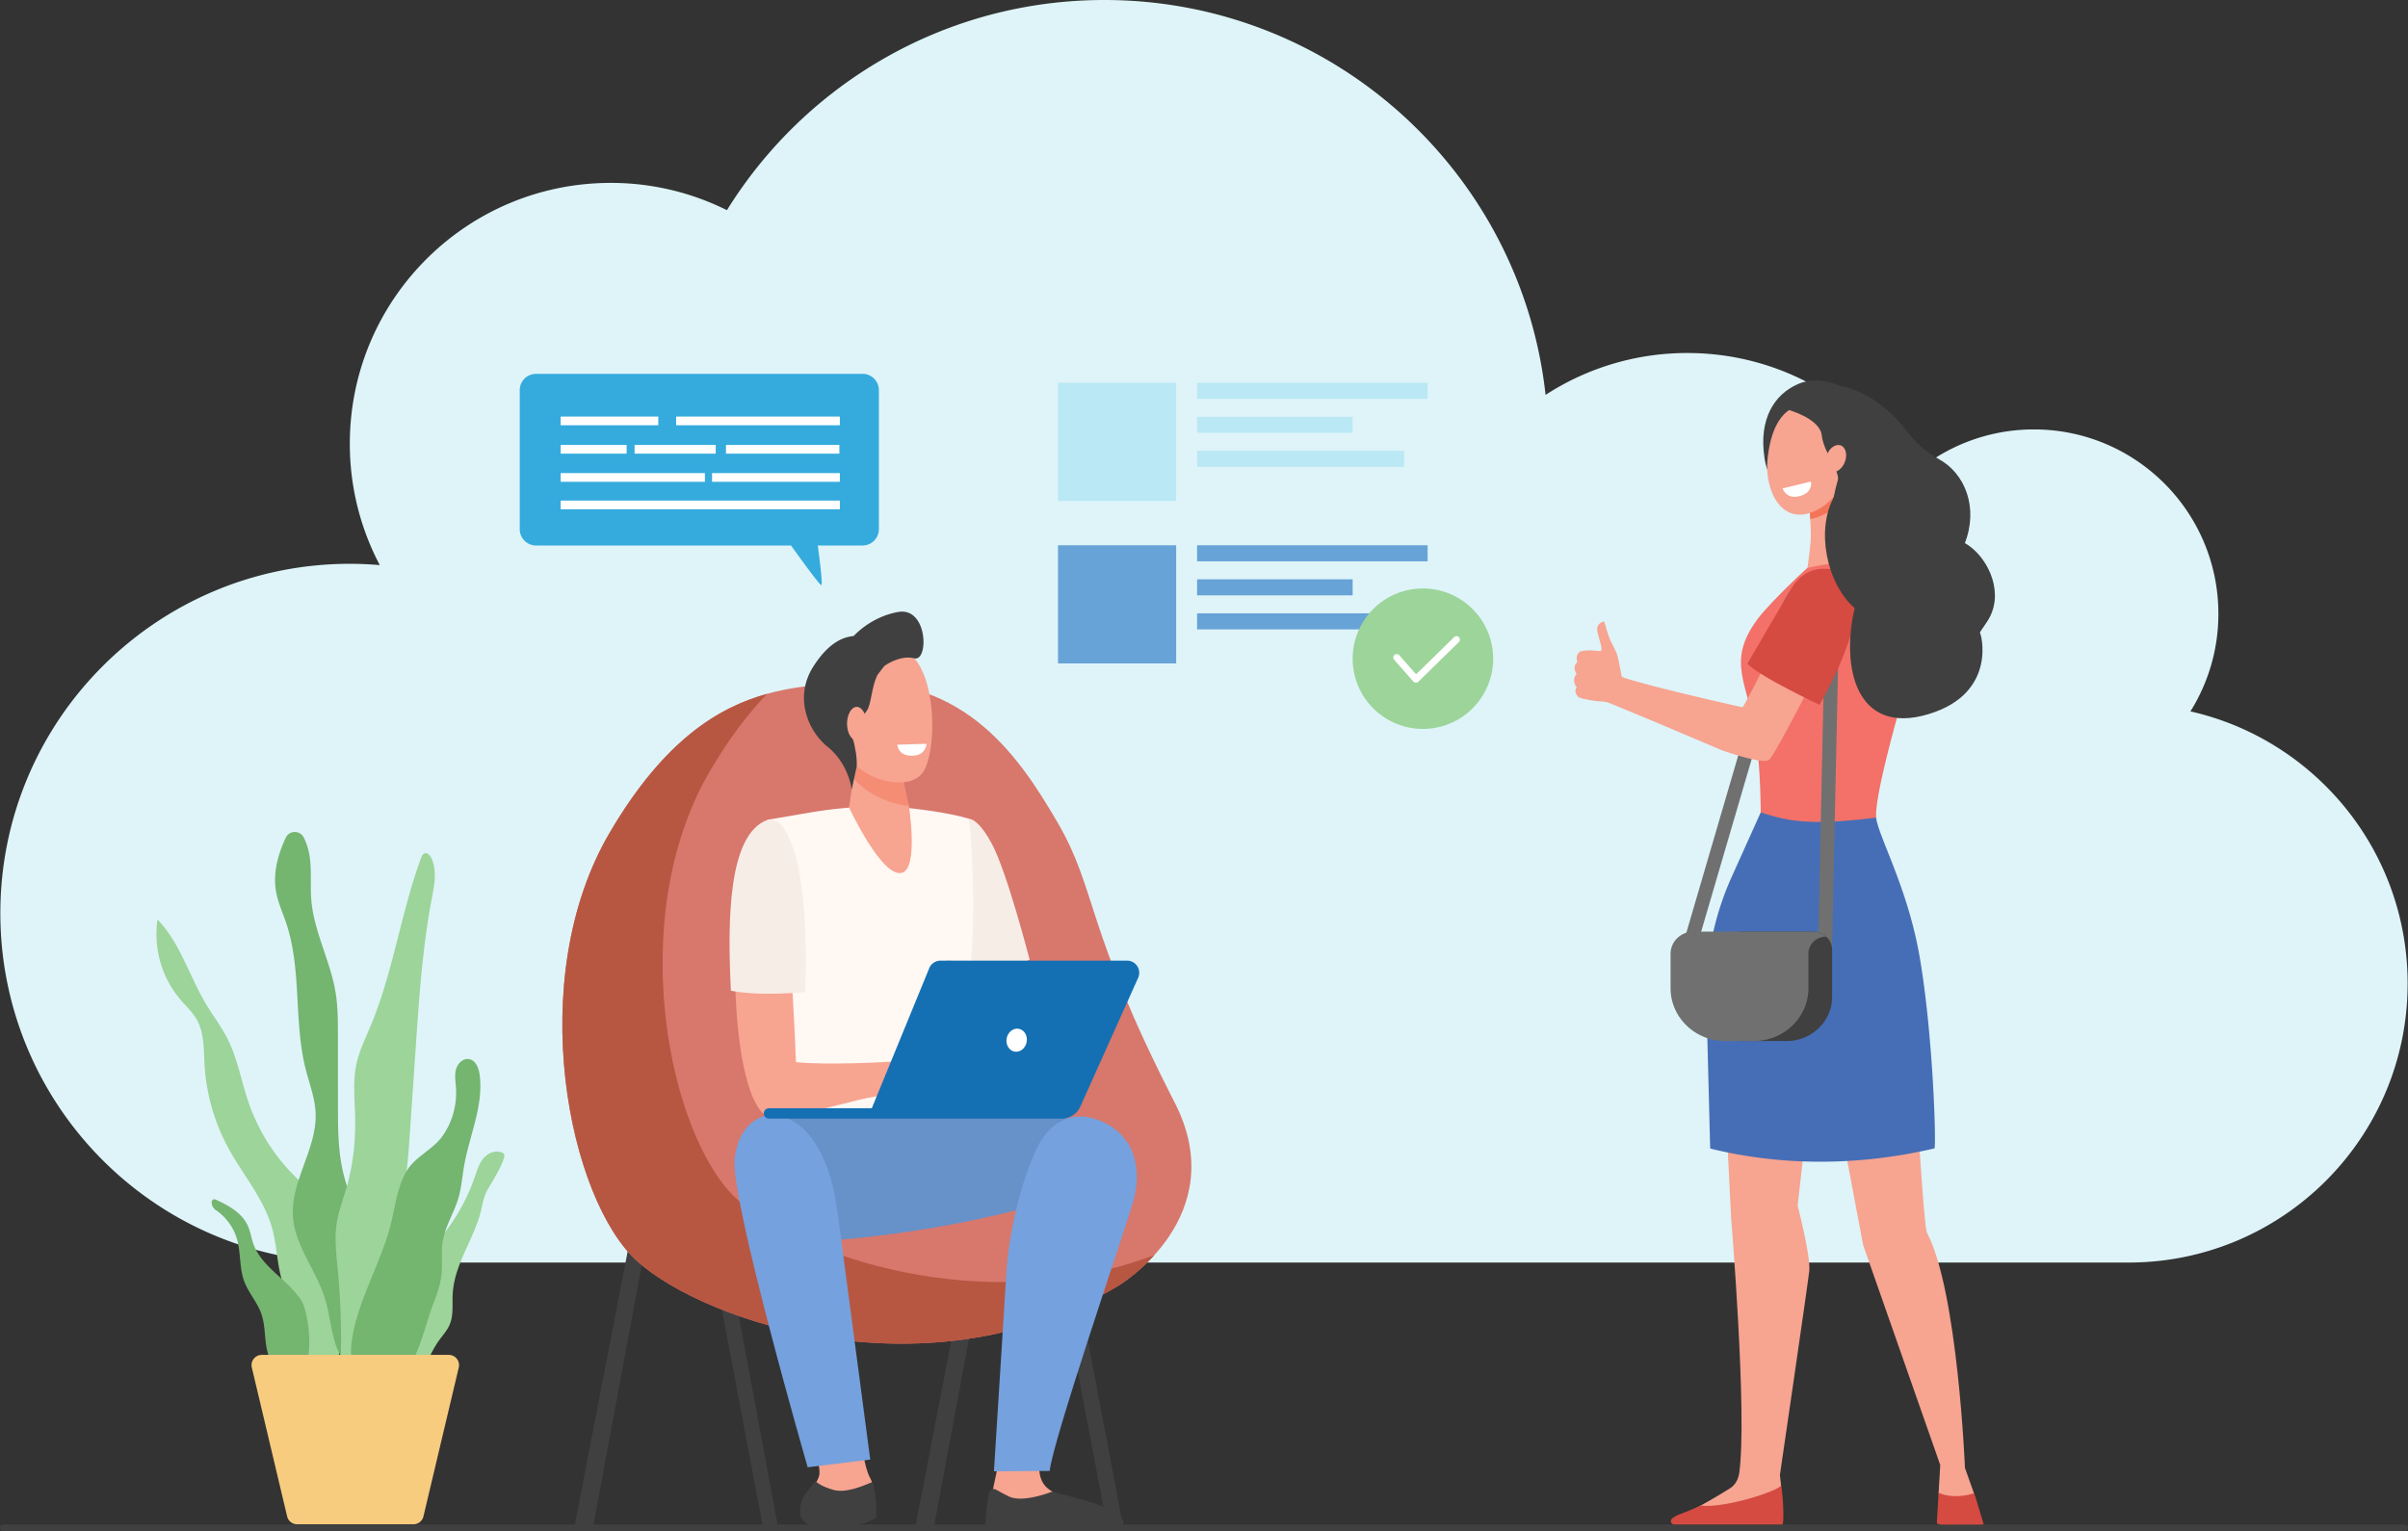 <svg xmlns="http://www.w3.org/2000/svg" viewBox="0 0 2955.9 1880.07">
  <rect x="0" y="0" width="2955.9" height="1880.07" fill="#333333" stroke="none"/>
  <defs>
    <style>
      .cls-1 {
        fill: #def4f9;
      }

      .cls-2 {
        fill: #404040;
      }

      .cls-3 {
        fill: #d8776c;
      }

      .cls-4 {
        fill: #b75742;
      }

      .cls-5 {
        fill: #9cd499;
      }

      .cls-6 {
        fill: #74b570;
      }

      .cls-7 {
        fill: #f7cc7f;
      }

      .cls-8 {
        fill: #f79c8d;
      }

      .cls-9 {
        fill: #f7ede7;
      }

      .cls-10 {
        fill: #fff8f3;
      }

      .cls-11 {
        fill: #f7a491;
      }

      .cls-12 {
        fill: #6791c9;
      }

      .cls-13 {
        fill: #75a1de;
      }

      .cls-14 {
        fill: #1470b3;
      }

      .cls-15 {
        fill: #fff;
      }

      .cls-16, .cls-19 {
        fill: #f47458;
      }

      .cls-16 {
        opacity: 0.5;
      }

      .cls-17 {
        fill: #f37168;
      }

      .cls-18 {
        fill: #466eb6;
      }

      .cls-20 {
        fill: #d54a41;
      }

      .cls-21 {
        fill: #707070;
      }

      .cls-22 {
        fill: #35abdd;
      }

      .cls-23 {
        fill: #a2dff2;
        opacity: 0.6;
      }

      .cls-24 {
        fill: #67a3d6;
      }
    </style>
  </defs>
  <g id="Layer_2" data-name="Layer 2">
    <g id="Layer_3" data-name="Layer 3">
      <path class="cls-1" d="M2688.84,873.52a225.32,225.32,0,0,0,34.3-119.78c0-125.06-101.38-226.44-226.44-226.44a225.65,225.65,0,0,0-152.46,59c-56.33-91.68-157.53-152.82-273-152.82a318.63,318.63,0,0,0-174,51.41C1867.33,212.21,1636.28,0,1355.64,0,1160,0,988.41,103.18,892.33,258.08a318.84,318.84,0,0,0-142.68-33.49c-176.86,0-320.23,143.37-320.23,320.23a318.83,318.83,0,0,0,36.76,149.07c-12.11-1-24.37-1.58-36.76-1.58-236.91,0-429,192.05-429,429s192.06,429,429,429H2612.86c189.21,0,342.59-153.39,342.59-342.59C2955.45,1044.55,2841.48,908.09,2688.84,873.52Z"/>
      <g id="Validate">
        <g>
          <rect class="cls-2" x="1317.14" y="1431.2" width="19.34" height="443.21" transform="translate(2938.2 3029.61) rotate(169.27)"/>
          <polygon class="cls-2" points="728.1 1874.35 705.25 1874.35 790.43 1433.23 809.43 1436.84 728.1 1874.35"/>
          <polygon class="cls-2" points="1146.58 1874.35 1123.72 1874.35 1208.91 1433.23 1227.91 1436.84 1146.58 1874.35"/>
          <polygon class="cls-2" points="936.37 1874.35 954.93 1874.57 873.26 1435.21 854.26 1438.82 936.37 1874.35"/>
          <path class="cls-3" d="M1019.28,839.16c-75.25,8.06-172.64,16.56-270.4,182.46-106.85,181.32-50.6,452.18,33.73,527.44s359.77,168.2,591.31,29.07c0,0,139.81-84.31,68.06-224.24-110.42-215.34-94.82-260.24-144.18-344.63S1179,822.05,1019.28,839.16Z"/>
          <path class="cls-4" d="M748.88,1021.62C815.61,908.39,882.16,868.49,941.61,852c-23,23.8-46.31,54.41-69.65,94-106.85,181.33-50.6,452.18,33.73,527.44,74.79,66.75,299.87,147.37,511.34,67.73-21.74,24.06-43.11,37-43.11,37-231.54,139.13-507,46.2-591.31-29.07S642,1202.94,748.88,1021.62Z"/>
        </g>
        <g>
          <path class="cls-5" d="M410.82,1532.64C409.05,1517,407,1501,399.68,1487c-8.83-17-24.34-29.23-37.89-42.72a236.94,236.94,0,0,1-56.51-90.07c-9-26.14-13.55-54-26-78.66-7.61-15.07-18-28.54-26.63-43-20.43-34.27-31.56-74.77-59.26-103.45a124.35,124.35,0,0,0,28.08,98.36c6.83,8,14.74,15.14,19.94,24.25,9.44,16.53,8.58,36.7,9.68,55.72a244.59,244.59,0,0,0,29.27,102.41c18.17,33.38,44.41,63.11,54.13,99.87,7.29,27.55,5.12,58.44,20.65,82.32,1.68,2.59,3.61,5.19,4,8.24a18.42,18.42,0,0,1-.3,5.18l-1,6.65c-3.53,22.55-7.18,51.24,12.19,68.11,13.43,11.7,30.71,12,40.35-3.58s8.85-38.53,8.13-56.13C417.26,1591.18,414.12,1561.78,410.82,1532.64Z"/>
          <path class="cls-6" d="M445.72,1514.51c-7.54-26.1-19.24-51-25.1-77.48-5.69-25.74-5.73-52.34-5.75-78.69l-.06-86.63c0-18,0-36.06-3-53.79-6.4-38.14-26.22-73.42-29.58-112-1.45-16.67.23-33.51-1.6-50.14-1.05-9.5-3.49-19.19-7.88-27.62a12.31,12.31,0,0,0-22.08.62c-9.63,20.87-15.74,43.42-11.85,65.78,2.34,13.41,8.15,25.91,12.48,38.81,19.32,57.45,9.06,121,24,179.79,4.51,17.73,11.33,35.12,12.12,53.4,1.9,43.75-30.78,83.72-27.78,127.41,2.46,35.82,28.21,65.46,39,99.7,6.05,19.16,7.35,39.62,13.83,58.64,5,14.78,16.75,32.72,34.95,28.24,17.27-4.26,12.05-18.36,11.28-31.83C456.12,1603.22,458.57,1559,445.72,1514.51Z"/>
          <path class="cls-5" d="M485.26,1538.42c-.76-13.56-3.05-27.19-1.16-40.64,1.6-11.36,6.13-22.06,9.35-33.07,6.05-20.62,7.55-42.27,9-63.71q4-58.49,8-117c4.14-60.6,8.3-121.36,19.63-181,3.15-16.57,6.68-34.52-.77-49.64-1.57-3.19-4.65-6.57-8-5.51-2.41.76-3.59,3.41-4.47,5.79C492.05,1121,482.68,1193.43,455,1259.6c-6.62,15.85-14.32,31.44-17.75,48.28-4.12,20.22-1.86,41.1-1.33,61.73.77,29.59-2.12,59.4-10.28,87.84-4.28,14.88-10,29.42-12.34,44.72-2.92,19.09-.47,38.53,1.36,57.75a888,888,0,0,1,3.56,111.22c-.67,21.81,17.74,21.24,29.94,7.84,8.53-9.37,8.45-19.66,11.37-31.33C469.16,1609.36,487.58,1580,485.26,1538.42Z"/>
          <path class="cls-6" d="M370.23,1597.57c-16.29-26.16-48.72-41-59.12-70-2.65-7.38-3.69-15.32-6.92-22.46-7.19-15.87-23.52-24.84-39.58-32.14a3.4,3.4,0,0,0-4.8,3.06h0a11.62,11.62,0,0,0,5,9.8,65.15,65.15,0,0,1,26,35.4c5,17,2.81,35.64,9,52.25,5.18,13.93,15.83,25.33,20.84,39.33,4.57,12.8,4.09,26.78,6.24,40.2s8.12,27.67,20.44,33.35C391.89,1706.86,380.74,1614.47,370.23,1597.57Z"/>
          <path class="cls-5" d="M555.71,1588.93c-.7,12.65,1.24,25.91-3.71,37.57-3.17,7.45-8.86,13.48-13.54,20.09-16.41,23.22-22.37,56.13-47.59,69.2-1.67.86-3.52,1.63-5.36,1.29-2.59-.48-4.28-3-5.32-5.4-6.19-14.4.75-30.64,4.86-45.77.72-2.65,1.32-5.6.06-8-1.39-2.68-4.55-3.84-6.71-6-4.31-4.19-3.91-11.12-3-17.08a386.38,386.38,0,0,1,9-44.18c2.18-8.24,4.7-16.55,9.45-23.63,5.23-7.79,12.82-13.6,19.93-19.71a236.05,236.05,0,0,0,68.93-101.77c2.92-8.49,5.52-17.45,11.54-24.1s16.76-10.08,24.09-4.92c5.22,3.68-16.15,38.06-18.65,42.18-7.12,11.78-7.21,22-11.24,35.12C578.54,1525.89,557.6,1554.59,555.71,1588.93Z"/>
          <path class="cls-6" d="M530.85,1603.56c4.66-12.07,9.37-24.29,10.91-37.13,1.71-14.29-.56-28.89,1.88-43.07,3.13-18.22,13.76-34.25,19-52,3.8-12.8,4.73-26.25,7-39.41,6.53-37.62,24.21-74.38,19.14-112.23-1.11-8.23-4.82-17.83-13-19.23-7.4-1.27-14.13,5.49-16.06,12.76s-.48,14.93,0,22.43a92.59,92.59,0,0,1-16.58,59.4c-11.62,16.44-33.06,25-43.52,42.15-12.83,21.11-14.57,46.88-21.12,70.7-13,47.39-41.07,92.59-47,141.37-2.37,19.41,2.18,43,20.1,50.76C503.47,1722.52,519.11,1633.91,530.85,1603.56Z"/>
          <path class="cls-7" d="M440.27,1663.69H321.37a12.61,12.61,0,0,0-12.25,15.54L352.46,1862a12.6,12.6,0,0,0,12.25,9.69H507.55A12.6,12.6,0,0,0,519.8,1862l43.34-182.78a12.61,12.61,0,0,0-12.25-15.54Z"/>
        </g>
        <g>
          <polygon class="cls-8" points="1246.06 1166.48 1264.1 1220.61 1209.11 1198.98 1246.06 1166.48"/>
          <path class="cls-9" d="M1189.37,1005.4c3.67.15,13.71,3.5,28.4,31.17,18.76,35.33,46.18,142.06,46.18,142.06L1182.11,1209l-10.52-22.27-17.31-171.51S1188.35,1005.36,1189.37,1005.4Z"/>
          <path class="cls-10" d="M1081.19,990c23.4,0,81.3,6.84,108.18,15.4,0,0,19.74,169.11-17.78,297.62-8.39,28.76,7,119.24,7,119.24L936,1419.08S964.77,1200.34,954,1165s-11.08-158.47-11.08-158.47,1.66-.25,54.48-9.35A550.43,550.43,0,0,1,1081.19,990Z"/>
          <path class="cls-11" d="M1052.93,1736.16s5.36,61.71,15.23,78.8-.52,46.14-1,50.12-20.76,9.69-52.95,6.27-31.67-10.82-29.08-22.79,19.73-27.34,20.77-38.73-9.86-52.41-9.86-52.41Z"/>
          <path class="cls-12" d="M1151.18,1371.34s167.4-9.26,204.78,13.3-6.76,68.89-6.76,68.89-136.28,59-364.43,72.17c-54,3.11-58.69-140.39-48.59-152.27S1151.18,1371.34,1151.18,1371.34Z"/>
          <path class="cls-2" d="M1010.15,1876.14c-33.14-3.52-29-19.75-26.37-32.07,1.67-7.71,11.18-16.8,16.85-25.4,3,2.35,7.78,6.5,22.18,10.74,14.94,4.4,35.43-4.31,48.49-9.76,4.65,17.26,4.86,39.27,4.43,42.61C1075.19,1866.36,1043.3,1879.66,1010.15,1876.14Z"/>
          <path class="cls-13" d="M1028.45,1490.69c6.69,50.44,39.8,301.52,39.8,301.52l-76.84,9.49S896.93,1474,901.78,1423.85,942,1369.51,942,1369.51,1010.75,1357.18,1028.45,1490.69Z"/>
          <path class="cls-11" d="M940.23,1025.34c22.67-8.47,33.76,195.12,36.82,278.92,40.15,3.85,110.13,0,127.56-1.27,8.2-.61,27.09-7.51,35.24-8.58,8.35-1.09,15.93-1.65,20-.94,1.51.26,43.36,17.32,46.94,21.06,4.44,4.64,16.44,16.34,14.42,21.4s-23.09-14.1-23.09-14.1l-10.29-5.76c12.81,12.48,37.25,28.91,33.73,34.89-3.43,5.83-25.48-10.84-41.19-22.2,13.48,12.13,30.22,33.84,26.36,37.22-3.46,3-22.51-22.09-42.86-29.33-7.54-2.68-15.06,4.75-21,5.65-4.36.65-11.09,2.06-15.37.85l-22-6.23c-7.5.68-7.69,5.1-15.27,6.71-8.8,1.87-23.24,3.83-34.45,6.56-64.53,15.72-86.06,23-105.82,23C890.11,1373.16,886.64,1045.37,940.23,1025.34Z"/>
          <path class="cls-9" d="M897.2,1216.48c-4.25-85.83-3.63-191.63,44.66-209.69,19-7.12,52.63,35.71,46.59,211.44C962.68,1220.35,924.83,1222.06,897.2,1216.48Z"/>
          <polygon class="cls-8" points="1167.32 1179.6 1162.4 1179.6 1088.41 1360.81 1093.51 1360.03 1167.32 1179.6"/>
          <path class="cls-11" d="M1277.61,1788.94s-6.71,21.43,5.3,35.59,61.89,28.07,68.43,35.74,6.06,14.21,6.06,14.21l-140-3.84,1.52-42.14,6.45-30.28Z"/>
          <path class="cls-2" d="M1291.62,1831.59s-36,14.51-53.36,5.92-16.85-11-21.88-7.76-6.83,42.7-6.83,42.7l157.44,4.61c11-.25,16.49-8.29,7.59-15.17-6.1-4.72-13.16-7.88-17.16-10.17C1345.1,1844.68,1291.62,1831.59,1291.62,1831.59Z"/>
          <path class="cls-13" d="M1272.3,1410.88c10.82-22.69,35.43-52.24,78.73-34.44,41.31,17,52.39,58.69,39.36,101.4s-98.82,293.83-101.81,328.35l-68.49.45s12.45-198.83,15.5-246.89C1238.53,1513.51,1253.57,1450.16,1272.3,1410.88Z"/>
          <path class="cls-14" d="M1383.49,1179.6h-229a14.91,14.91,0,0,0-13.81,9.27l-70.5,171.94H944a6.39,6.39,0,0,0-6.39,6.38h0a6.39,6.39,0,0,0,6.39,6.39h359.25a25.1,25.1,0,0,0,22.88-14.81l71-158.12A14.93,14.93,0,0,0,1383.49,1179.6Z"/>
          <path class="cls-15" d="M1260.22,1279.72c-1.54,7.73-8.28,12.89-15,11.54s-11-8.71-9.45-16.43,8.28-12.89,15-11.54S1261.77,1272,1260.22,1279.72Z"/>
          <path class="cls-11" d="M1053.36,917.52l-11.2,73.84s40.91,87.91,65.33,80.28c20.5-6.39,7.89-84.18,7.89-84.18s-11.17-41.77-7.82-62.68S1053.36,917.52,1053.36,917.52Z"/>
          <path class="cls-16" d="M1115.38,987.46s-9.35-35-8.37-56.92c-15.4-4.34-42.2-.22-56,2.42l-3.39,22.36a33,33,0,0,0,2.12,2.53c16.9,18.19,42.7,29.58,66,31.69C1115.5,988.2,1115.38,987.46,1115.38,987.46Z"/>
          <g>
            <path class="cls-11" d="M1038.36,816.56c-1.77-.68-16.38,91.91,6.79,118s69.26,35.49,86.31,15.74c18.85-21.85,20.18-121.69-16.15-148.81S1038.36,816.56,1038.36,816.56Z"/>
            <path class="cls-2" d="M1102.37,751.49c-28.67,5.18-47.55,22.21-54.5,29.49-13,1.23-30.77,8-49.63,37.7-23.2,36.52-7.61,77.92,18,98.63s29.28,52.09,29.28,52.09l6.16-28.45a89.68,89.68,0,0,0-1.83-21c-1.18-5.65-1.38-8.89-3.64-14-6-13.58,13.13-24.07,18.91-35.13,4.45-8.52,5.1-28.21,12.12-42.29l8.26-10.69s18.79-14,36.77-9.49S1139.15,744.85,1102.37,751.49Z"/>
            <path class="cls-11" d="M1063.5,888.58c-.06,11.34-5.42,20.5-12,20.46s-11.79-9.25-11.73-20.59,5.43-20.49,12-20.46S1063.57,877.25,1063.5,888.58Z"/>
          </g>
          <path class="cls-15" d="M1101.48,914.38l35.84-1s-.43,13.64-16.18,14.55C1101.94,929,1101.48,914.38,1101.48,914.38Z"/>
        </g>
        <g>
          <path class="cls-2" d="M2302.19,520.74c10.31,42.35-45.47,73.1-89.63,74.23-28.71.73-41.9-2.21-46.54-32.35-7.53-48.89,12.69-78.7,41-91C2243.57,455.67,2293.69,485.8,2302.19,520.74Z"/>
          <path class="cls-11" d="M2239.85,1185l-33.17,295.42s16.21,62.48,14.26,80.22-36.05,250.58-36.05,250.58l1.44,13.06,0,38.57H2059.81s26.86-12,64.43-35.69c2.78-1.76,9.19-7.35,10.74-18.49,10-71.76-9.82-311.13-9.82-311.13l-15.63-311.59Z"/>
          <path class="cls-11" d="M2341.56,1247.11c7.14,1.8,18.15,255.82,24.07,267.07,37.52,71.38,46.44,288.38,46.44,288.38l11.2,31.58,7.92,32.72s-29.66,3.91-49.31-6.9l-2.17-26.85,2-34.16L2287,1528.6l-51.81-275.75Z"/>
          <path class="cls-17" d="M2157.34,760.3c16-21.74,81.81-84.71,89.12-84.58,21.32.37,91.31.39,105,7.32l-.66,119.88c-2.23,10.06-50.54,166.8-47.74,201.11l-.33.32c-40.5,39-104.36,35.92-141.4-6.78h0s.16-47.54-5.54-90.91C2146.84,838.71,2117.7,814.3,2157.34,760.3Z"/>
          <path class="cls-18" d="M2099.3,1410.31l-4.71-183.13a352.55,352.55,0,0,1,31-150.18l35.75-79.43c14.46,4.59,28.09,8.49,43.29,10.19,33.06,3.7,65.57,0,98.44-3.73a24.59,24.59,0,0,0,.45,3.24c6,27,39.2,87.1,53.2,169.28,15.88,93.28,20,222.62,18.05,233.57C2282.72,1431.58,2188.41,1432.29,2099.3,1410.31Z"/>
          <path class="cls-11" d="M2267.91,608.23s-1.84,44.23,2.15,61,9.3,18-24.92,23.14c-13.44,2-26.41,5-26.41,5s3.52-24.63,4.05-35c.87-17.12-4-70-4-70Z"/>
          <path class="cls-19" d="M2241.86,630.24a61.51,61.51,0,0,1-19.69,7c-1.16-20.88-3.35-44.84-3.35-44.84l46.84,15.14A61.4,61.4,0,0,1,2241.86,630.24Z"/>
          <path class="cls-20" d="M2379.72,1833c17.28,7.67,35.89,3,43.37.6l2.49,6.67,9.53,31.67s-37.93,9.38-57.58-1.43Z"/>
          <path class="cls-20" d="M2187.67,1872.4H2056.1c-4.86-.44-6-4.4-4.36-6.85,3.47-5,18.82-8.72,36.07-16.73,30.27,3.18,93.76-17.64,98.54-24.64C2189.11,1838.19,2190.38,1871.8,2187.67,1872.4Z"/>
          <path class="cls-21" d="M2248.78,1168.56l-17.12-.34,9.65-450.73c-17.94,3.21-33,16.09-38.06,33.49l-119.1,407-16.48-4.52,119.11-407c8-27.27,34-46.32,63.28-46.32h8.74Z"/>
          <path class="cls-11" d="M2166.05,817.49s-23.26,46.2-27,51c0,0-101.86-22.55-144.81-36l-1.51-.7c-.84-.41-2-.56-2.19-1.72-.93-5.19-3.51-19.78-5.86-27.2-.64-2-4.78-10.53-5.8-12.41-6.06-11.18-8.74-27.23-10.08-27.23a9.67,9.67,0,0,0-8.14,8.21c-1,6.15,8.21,26,4.14,28h-.07c-3,.12-12-1.32-18.69-.61-5.3.57-8.27,1.27-10.07,5.94-1.49,3.84.87,7.36-.07,8.48-3.37,4-4.61,7.21-.6,14.35-3.74,4.07-4.27,10.54.13,16.28-3.94,5.74.89,11.31,2.78,12.39,3.12,1.79,19.89,4.87,26.59,5a33.16,33.16,0,0,1,13.55,3.17,19.73,19.73,0,0,0,2.71,1.05h0c30.67,12.42,133,55.93,133,55.93s50.19,17.9,57.52,11.51,51.19-92.5,51.19-92.5Z"/>
          <path class="cls-20" d="M2276.45,734.24c9.9,40.63-42.91,131.2-42.91,131.2s-75.23-35.37-88.46-50.61c0,0,51.11-87.9,54.46-93.24,15.17-24.2,35.76-24.22,49.18-22.65C2259.5,700.21,2276.45,734.24,2276.45,734.24Z"/>
          <path class="cls-2" d="M2367,877c87.24-26.09,63.88-102.72,63.39-99.81.26-2.36,8.47-12,12.54-20.26,16.94-34.36-5.41-75.75-31-90.06,17-43.69.12-85.61-31.84-103.07-16.14-8.82-29.71-21.36-40.61-35.86-24.21-32.18-68.23-64.57-121.15-54-52.36,13.35,17.75,43.58,10.8,93.78-3.51,25.45,6.6,21.8,22.37,42.26-22.71,39.78-9.58,106.54,25.24,136.82C2259.66,818.45,2278,903.6,2367,877Z"/>
          <path class="cls-11" d="M2237.33,498.16s19.41,6.51,29.76,26,5.21,82.1-37.85,102.74-62.85-26.22-59.73-60.8S2185.1,486.33,2237.33,498.16Z"/>
          <path class="cls-2" d="M2282.4,571.55c6.37-32.33,3.87-56.84-19.18-68.67s-42.75-23.56-63.38-2.3l-4.66,2.62s38.92,10.72,41.09,31.33,22.87,45.09,19.68,55.2-6.86,30.3-6.86,30.3l8.53-7S2276,603.88,2282.4,571.55Z"/>
          <path class="cls-11" d="M2242.27,559.17c-3.21,8.93-.78,17.9,5.43,20s13.86-3.39,17.08-12.32.78-17.89-5.43-20S2245.49,550.24,2242.27,559.17Z"/>
          <path class="cls-15" d="M2223,591.3l-34.84,8.47s4,13,19.45,9.75C2226.44,605.53,2223,591.3,2223,591.3Z"/>
          <path class="cls-2" d="M2249,1166.43v57.63c0,30-25.09,54.25-56,54.25h-57.64V1144h90.48a23.5,23.5,0,0,1,16,6.18A22,22,0,0,1,2249,1166.43Z"/>
          <path class="cls-21" d="M2241.81,1150.14h-.38c-11.89,0-21.53,9.34-21.53,20.85v42.39c0,35.86-30,64.93-67.07,64.93h-35.09c-37,0-67.06-29.07-67.06-64.93V1171.2c0-15,12.59-27.24,28.13-27.24h147A23.5,23.5,0,0,1,2241.81,1150.14Z"/>
        </g>
        <g>
          <path class="cls-22" d="M1058.88,459.06H658a20,20,0,0,0-20,20V649.81a20,20,0,0,0,20,20H971c12.49,17.43,35.13,48.63,37.13,48.63s-1.73-29.47-4.27-48.63h55a20,20,0,0,0,20-20V479.06A20,20,0,0,0,1058.88,459.06Z"/>
          <rect class="cls-15" x="688.26" y="511.5" width="119.81" height="10.68"/>
          <rect class="cls-15" x="688.26" y="546.37" width="80.93" height="10.68"/>
          <rect class="cls-15" x="778.96" y="546.37" width="99.59" height="10.68"/>
          <rect class="cls-15" x="891.17" y="546.37" width="139.19" height="10.68"/>
          <rect class="cls-15" x="829.99" y="511.5" width="200.95" height="10.68"/>
          <rect class="cls-15" x="688.26" y="614.68" width="342.69" height="10.68"/>
          <rect class="cls-15" x="688.26" y="580.93" width="177.03" height="10.68"/>
          <rect class="cls-15" x="874.07" y="580.93" width="156.88" height="10.68"/>
        </g>
        <g>
          <g>
            <g>
              <rect class="cls-23" x="1298.72" y="470" width="145.07" height="145.07"/>
              <rect class="cls-23" x="1469.45" y="470" width="283" height="19.71"/>
              <rect class="cls-23" x="1469.45" y="511.78" width="190.98" height="19.71"/>
              <rect class="cls-23" x="1469.45" y="553.57" width="254.21" height="19.71"/>
            </g>
            <g>
              <rect class="cls-24" x="1298.72" y="669.55" width="145.07" height="145.07"/>
              <rect class="cls-24" x="1469.45" y="669.55" width="283" height="19.71"/>
              <rect class="cls-24" x="1469.45" y="711.34" width="190.98" height="19.71"/>
              <rect class="cls-24" x="1469.45" y="753.12" width="254.21" height="19.71"/>
            </g>
          </g>
          <g>
            <path class="cls-5" d="M1832.88,808.82a86.22,86.22,0,1,1-86.22-86.22A86.22,86.22,0,0,1,1832.88,808.82Z"/>
            <path class="cls-15" d="M1738.1,838.33h-.16a4.19,4.19,0,0,1-3-1.43l-23.42-26.61a4.22,4.22,0,1,1,6.33-5.57L1738.33,828l46.85-45.86a4.22,4.22,0,0,1,5.9,6l-50,49A4.23,4.23,0,0,1,1738.1,838.33Z"/>
          </g>
        </g>
      </g>
      <rect class="cls-2" y="1872.09" width="2955.9" height="7.98" rx="3.38" transform="translate(2955.9 3752.15) rotate(180)"/>
    </g>
  </g>
</svg>
